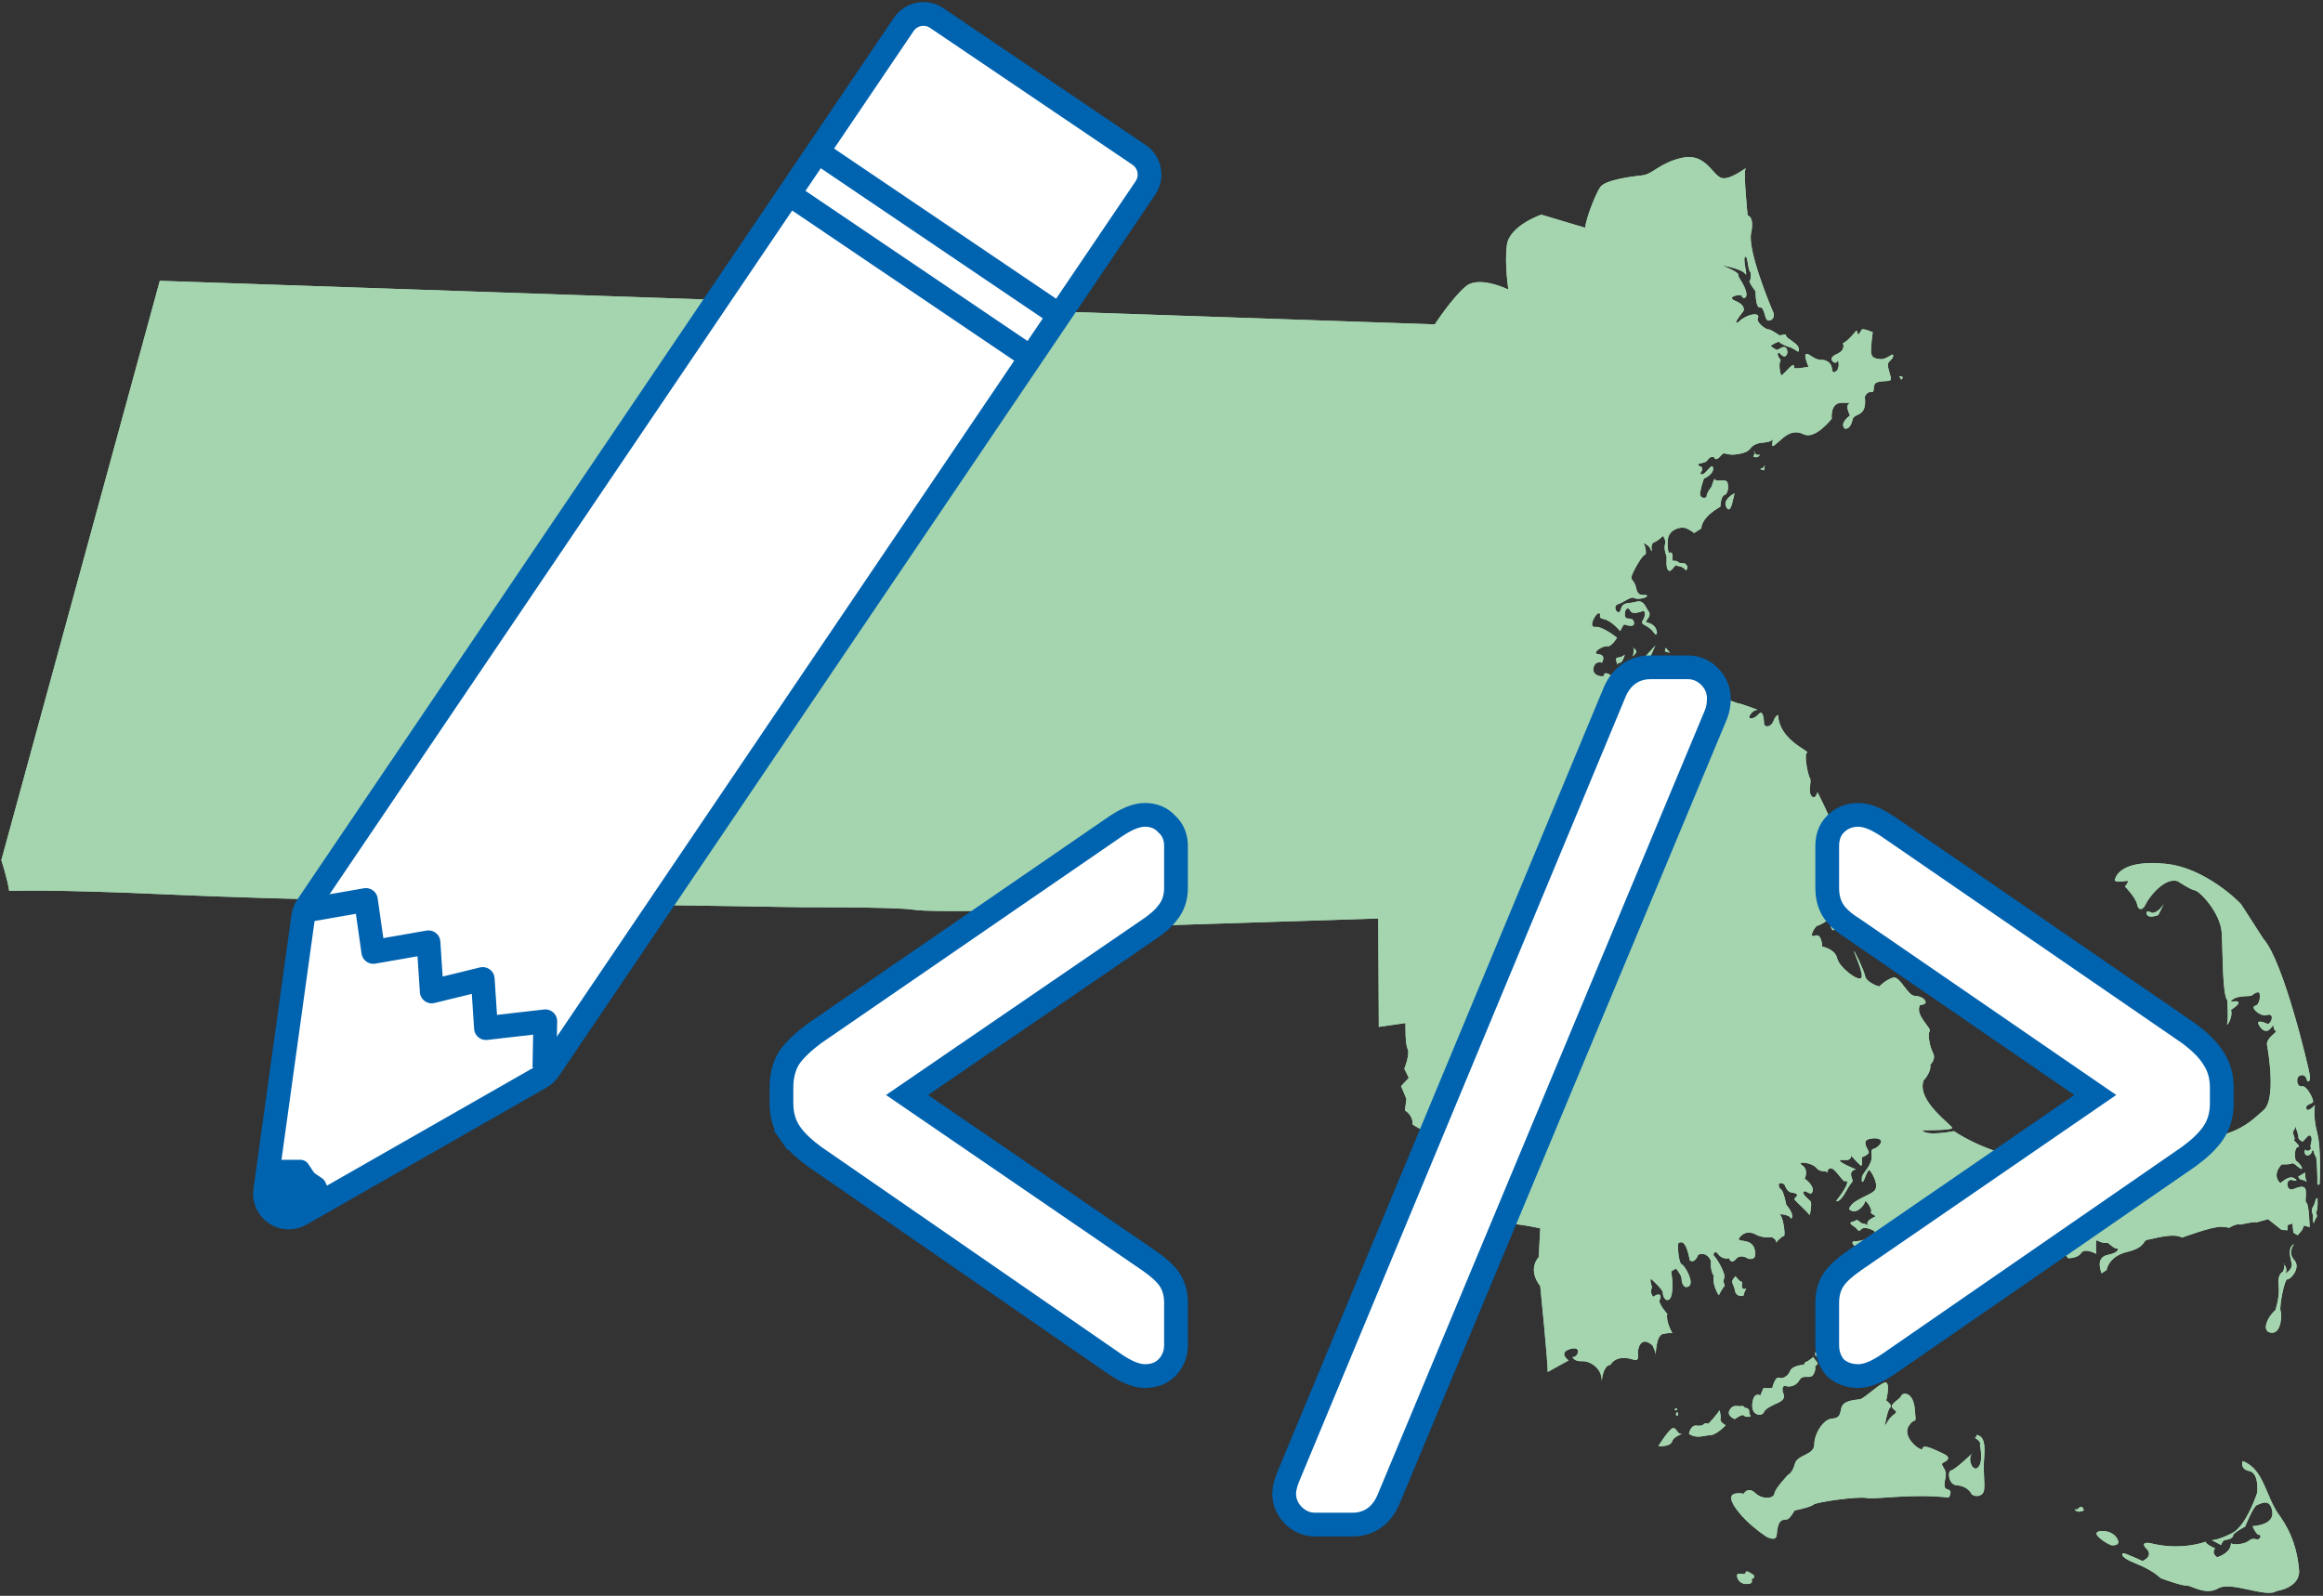 <svg xmlns="http://www.w3.org/2000/svg" width="489" height="336" viewBox="0 0 489 336" fill="none"><rect x="0" y="0" width="489" height="336" fill="#333333" stroke="none"/><g clip-path="url(#clip0_37_556)"><path d="M301.99 68.294L33.639 59.126L0.282 181.112C0.282 181.112 1.544 184.937 1.938 187.589C1.938 187.589 10.683 187.193 35.044 188.317C60.547 189.492 94.918 189.907 94.918 189.907L94.521 197.25C94.521 197.25 101.524 196.245 101.643 196.245C101.761 196.245 102.674 193.766 102.11 192.877C102.11 192.877 104.077 192.244 103.023 190.186C103.023 190.186 109.534 189.811 113.399 190.302C117.265 190.793 122.254 191.073 123.074 191.002L123.144 192.312L126.776 192.241L127.807 191.188C127.807 191.188 132.281 190.533 134.273 190.511C136.265 190.488 169.004 191.025 169.004 191.025C169.004 191.025 188.424 190.951 192.18 191.524C196.676 192.21 211.794 191.4 215.541 192.086C215.541 192.086 227.658 192.648 233.093 192.335L233.405 195.203L290.123 193.393L290.247 216.217L295.868 215.407C295.868 215.407 295.744 219.71 296.304 220.833C296.865 221.957 295.617 225.012 295.617 225.012L296.555 226.946L294.932 228.691L296.056 231.373L295.744 233.804C295.744 233.804 297.493 234.738 297.366 236.797L306.675 242.099L311.484 249.584C311.484 249.584 311.233 247.153 311.921 246.839C312.608 246.526 314.169 247.963 313.543 248.522C312.918 249.084 312.67 249.708 313.419 249.832C314.169 249.956 316.355 250.58 316.231 250.956C316.107 251.331 316.042 252.266 316.544 252.452C317.043 252.638 316.888 253.773 315.98 254.759C315.293 255.507 316.848 257.065 318.229 256.941C318.229 256.941 318.229 257.689 319.603 257.814C320.978 257.938 324.227 258.624 324.227 258.624L323.914 264.674C323.914 264.674 321.415 267.17 324.227 270.787C324.227 270.787 325.914 287.563 325.787 288.873L330.191 286.442C330.191 286.442 327.895 284.805 330.543 284.034C333.191 283.263 332.112 285.977 331.011 285.717C331.011 285.717 331.315 286.699 333.025 286.606C334.735 286.513 337.499 288.173 337.147 291.191C337.147 291.191 337.265 287.544 339.02 287.357C339.02 287.357 340.029 285.113 343.728 286.233C343.728 286.233 344.993 286.84 344.804 285.392C344.616 283.944 345.39 281.067 347.898 283.311C347.898 283.311 348.717 285.113 348.529 285.415C348.529 285.415 348.551 281.205 350.028 280.878C351.504 280.55 352.042 280.714 352.042 280.714C352.042 280.714 350.588 278.212 350.966 276.645C350.966 276.645 348.951 274.378 349.374 273.698C349.797 273.02 349.563 271.919 348.016 273.043C348.016 273.043 347.174 272.295 347.76 271.033C347.76 271.033 347.222 269.488 347.526 269.254C347.526 269.254 350.078 271.521 350.033 272.153C349.985 272.786 350.501 273.907 351.087 273.698C351.087 273.698 352.352 273.91 351.977 269.068L351.788 267.712L352.797 267.08C352.797 267.08 354.014 268.506 353.991 269.302C353.969 270.098 354.485 271.546 355.561 270.776C356.637 270.005 354.741 266.518 354.014 266.216C353.287 265.911 353.031 261.656 353.383 261.656C353.735 261.656 354.811 260.603 355.702 265.352C355.702 265.352 356.64 266.264 357.482 264.183C357.482 264.183 359.24 263.342 360.153 265.493C360.153 265.493 359.942 267.458 360.761 268.65C360.761 268.65 360.294 270.31 361.815 272.718C361.815 272.718 362.565 271.199 362.939 270.894C363.314 270.589 362.517 270.146 362.939 269.141C363.362 268.136 361.229 264.72 360.832 264.463C360.435 264.206 360.995 263.059 361.652 264.019C362.308 264.979 363.525 265.118 363.97 264.909C363.97 264.909 364.368 266.335 365.399 265.12C366.43 263.904 367.929 264.979 367.929 264.979C367.929 264.979 370.061 265.75 369.357 263.037C368.656 260.324 364.861 261.961 366.382 260.324C367.903 258.686 369.85 260.067 369.85 260.067C369.85 260.067 371.304 260.744 372.966 260.487C372.966 260.487 374.161 261.001 373.808 261.679C373.808 261.679 375.073 260.228 375.496 260.253C375.919 260.276 375.378 256.464 374.794 255.902C374.208 255.34 376.879 255.902 376.879 256.394C376.879 256.885 378.192 256.252 376.012 253.658C376.012 253.658 375.473 250.736 374.887 250.408C374.301 250.081 374.02 248.491 375.614 249.355C375.614 249.355 376.152 250.899 376.95 251.038C377.747 251.179 378.403 251.317 378.285 251.715C378.167 252.113 377.513 252.255 377.863 252.698C378.212 253.141 380.392 255.061 380.956 255.854C380.956 255.854 381.519 253.375 381.097 252.907C380.674 252.438 379.294 251.456 379.668 250.942C380.043 250.428 380.956 251.712 381.426 251.128C381.894 250.544 381.497 249.327 379.88 248.158C379.88 248.158 380.84 246.357 379.387 245.374C377.933 244.391 381.401 244.742 382.339 245.888C383.277 247.034 384.283 246.263 384.68 246.916C384.68 246.916 384.633 245.862 385.523 246.004C386.413 246.145 387.982 248.974 388.405 248.717C388.827 248.46 389.74 248.765 386.509 252.878C386.509 252.878 387.165 253.463 388.616 250.798C390.07 248.132 390.208 249.253 389.74 247.78C389.273 246.306 390.701 246.235 390.701 246.235C390.701 246.235 387.258 244.832 387.303 244.363C387.348 243.895 389.644 244.903 389.67 243.336C389.67 243.336 391.005 244.809 391.614 245.346C392.222 245.882 391.803 243.638 391.966 243.638C392.129 243.638 393.42 243.076 393.394 242.585C393.372 242.093 391.755 240.317 393.372 239.849C394.989 239.38 396.769 239.801 395.597 241.111C394.425 242.421 393.724 241.297 393.98 243.285C394.237 245.272 391.966 247.051 391.943 247.892C391.921 248.734 391.873 248.968 392.155 248.804C392.436 248.641 393.163 245.975 393.583 246.419C394.003 246.862 395.457 249.248 394.755 250.465C394.054 251.681 389.718 252.545 389.25 254.581C389.25 254.581 390.163 255.657 391.546 254.488C392.929 253.319 392.389 252.664 392.859 253.014C393.33 253.364 394.124 254.815 393.868 255.165C393.611 255.515 394.78 255.914 394.806 256.077C394.831 256.241 392.6 256.814 393.189 258.034C393.206 258.065 392.71 257.622 392.124 257.622C391.693 257.622 390.963 256.602 390.687 256.933C390.292 257.404 388.425 257.094 390.47 258.367C390.785 258.565 390.988 259.059 391.298 259.115C391.89 259.223 391.667 257.791 394.383 259.093C395.454 259.607 393.07 261.385 390.214 261.36C390.214 261.36 389.416 261.572 390.566 262.458C391.715 263.345 390.566 266.716 390.566 266.716C390.566 266.716 389.957 267.791 390.87 268.096C391.783 268.401 391.738 269.804 391.197 269.779C390.659 269.756 389.698 268.819 389.557 269.147C389.416 269.474 391.36 272.913 391.104 274.152C390.847 275.392 387.895 275.228 389.16 279.906C389.16 279.906 389.909 281.053 387.193 282.151C384.478 283.249 388.177 284.607 388.225 284.816C388.272 285.028 389.49 286.383 389.746 284.116C390.002 281.849 394.079 279.954 396.468 280.304C396.468 280.304 398.694 279.765 399.28 280.07C399.866 280.375 400.24 279.017 402.114 278.879C403.987 278.737 405.512 278.901 405.745 277.967C405.979 277.032 406.658 272.704 407.478 273.641C408.298 274.576 408.72 278.949 406.706 278.949L405.909 279.161C405.909 279.161 408.016 279.441 409.166 278.856C410.312 278.272 412 279.09 413.146 277.874C414.293 276.657 417.587 273.082 415.42 272.636C413.383 272.216 414.178 271.747 415.116 270.507C415.116 270.507 415.888 269.011 415.843 268.613C415.798 268.215 416.851 270.414 416.733 270.906C416.615 271.397 417.296 271.49 416.851 272.029C416.851 272.029 419.218 270.392 419.359 268.404C419.499 266.416 419.711 265.691 420.39 265.761C421.069 265.832 422.593 264.474 422.427 263.305C422.263 262.136 423.551 261.061 423.551 261.061C423.551 261.061 423.317 262.978 424.114 263.424C424.912 263.87 425.824 266.606 424.607 268.147C424.607 268.147 424.255 268.873 425.85 268.288C427.441 267.704 429.34 266.394 428.966 264.849C428.591 263.305 433.862 262.441 435.338 264.92C435.338 264.92 437.375 264.968 438.102 263.822C438.829 262.675 441.288 264.008 441.288 264.008C441.288 264.008 441.055 261.879 441.336 261.109C441.336 261.109 442.672 261.927 443.703 261.67C443.703 261.67 445.295 263.096 445.599 262.862C445.903 262.627 446.326 263.703 443.866 264.172C441.407 264.641 441.922 266.767 442.39 268.102L443.444 267.402C443.444 267.402 443.818 264.525 447.777 263.59C451.735 262.656 450.986 261.159 452.11 261.018C453.234 260.877 457.474 259.499 459.325 260.575C459.325 260.575 465.72 258.212 467.546 258.308C467.546 258.308 469.185 258.356 469.163 258.565C469.163 258.565 470.684 257.537 471.6 257.839C471.6 257.839 474.738 257.113 475.02 257.37L477.432 256.693L480.288 258.96L481.531 259.031V257.955L482.562 257.605L482.773 259.547L483.664 260.086L484.602 258.988L484.999 258.028L486.194 258.378C486.194 258.378 486.053 253.491 485.515 253.257C484.976 253.022 485.96 250.264 484.883 249.937C483.807 249.609 482.635 250.8 481.931 250.335C481.274 249.897 481.353 248.378 482.283 248.429C482.348 248.432 482.418 248.443 482.492 248.463C483.616 248.768 483.734 248.485 482.748 247.994C481.765 247.503 480.032 249.118 480.032 249.118C480.032 249.118 478.066 247.644 480.288 245.165C480.288 245.165 482.046 245.236 482.466 244.953C482.889 244.674 484.199 246.334 484.528 246.077C484.855 245.82 483.59 244.487 483.334 244.417C483.078 244.346 482.841 241.658 483.709 241.517C484.576 241.376 482.585 240.162 482.937 239.928C483.289 239.693 482.399 238.573 482.773 238.126C483.148 237.683 483.148 237.073 483.148 237.073C483.148 237.073 483.897 239.038 483.827 239.482C483.757 239.925 484.695 240.394 484.695 240.394L485.562 239.482C485.562 239.482 486.171 238.618 486.523 239.366C486.875 240.114 486.148 241.19 486.43 241.61C486.712 242.031 485.658 242.593 485.399 242.15C485.143 241.706 484.836 243.273 485.751 243.273C486.667 243.273 486.712 241.963 486.898 242.127C487.084 242.291 487.202 243.437 487.461 243.437C487.72 243.437 487.859 248.209 487.813 249.002C487.766 249.798 488.281 249.33 488.281 249.33C488.281 249.33 488.704 242.009 487.766 238.454C486.827 234.899 487.298 232.655 487.298 232.655C487.298 232.655 485.777 234.386 485.495 233.403C485.213 232.421 486.901 232.514 486.923 231.907C486.946 231.3 485.54 228.445 484.534 228.725C483.526 229.004 483.058 226.689 484.323 226.41C485.588 226.13 485.588 227.672 485.729 227.697C485.87 227.722 486.43 227.768 486.222 226.342C486.01 224.916 480.694 202.346 476.477 197.716C476.477 197.716 471.98 190.7 471.744 190.372C471.507 190.045 464.247 182.656 455.767 181.86C447.287 181.064 445.599 183.918 445.224 185.087C445.224 185.087 444.571 185.982 447.52 185.496C447.56 185.491 447.602 185.482 447.644 185.477C447.644 185.477 448.487 185.228 447.318 186.646C447.318 186.646 449.628 189.045 449.878 190.435C450.129 191.824 451.127 191.651 451.673 190.387C452.22 189.124 455.623 184.539 458.482 185.57C458.482 185.57 460.996 187.284 462.044 187.473C463.092 187.662 467.478 192.244 467.698 196.53C467.918 200.819 467.808 209.269 468.839 210.576C468.839 210.576 469.121 214.41 468.839 215.441C468.557 216.471 470.104 214.317 469.636 212.635C469.636 212.635 471.465 211.511 471.183 210.997C470.901 210.483 468.794 211.372 470.011 210.435C471.228 209.501 473.806 209.873 474.04 209.594C474.273 209.314 475.353 208.659 475.586 209.032C475.82 209.407 475.82 211.511 474.696 211.79C473.572 212.07 475.82 214.176 477.226 213.707C478.632 213.239 478.443 215.111 477.415 215.624C477.415 215.624 474.228 214.128 475.775 216.231C477.322 218.335 478.491 215.763 478.491 215.763C478.491 215.763 478.68 217.025 479.1 217.118C479.519 217.211 476.944 218.569 477.226 220.066C477.508 221.562 479.147 231.384 476.525 233.722C473.902 236.06 472.121 237.791 467.247 239.149C467.247 239.149 464.154 239.149 462.937 240.786C462.937 240.786 459.657 239.852 458.44 241.02C458.44 241.02 454.972 241.441 454.223 242.33C454.223 242.33 449.864 241.63 446.681 246.354C446.681 246.354 440.074 253.322 432.205 248.084C432.205 248.084 432.205 246.681 433.33 247.009C434.454 247.336 435.86 246.54 435.86 246.54C435.86 246.54 436.936 248.223 437.64 247.943C438.342 247.664 438.905 247.336 439.328 247.616C439.75 247.895 440.593 247.195 440.17 246.82C440.17 246.82 441.342 248.223 441.153 246.868C440.964 245.512 435.578 244.951 435.578 244.951C435.578 244.951 422.367 245.371 411.31 238.169C411.31 238.169 405.5 239.338 404.658 237.982C404.658 237.982 410.749 238.031 410.935 237.514C411.124 237 403.297 231.808 404.937 227.457C404.937 227.457 406.576 225.82 406.343 224.137C406.343 224.137 407.608 223.061 406.906 221.706C406.205 220.351 405.734 217.776 406.205 217.121C406.675 216.466 403.066 213.801 404.142 211.649C404.142 211.649 405.359 211.508 405.359 211.042C405.359 210.576 404.61 209.732 403.063 209.687C401.517 209.639 399.925 205.336 398.426 205.853C396.927 206.367 395.71 207.536 395.662 207.677C395.614 207.818 392.898 206.881 392.617 205.525C392.335 204.17 390.509 200.474 390.276 200.24C390.042 200.006 392.524 205.291 391.774 205.946C391.025 206.601 387.182 203.701 386.714 201.736C386.247 199.771 383.576 199.305 383.576 199.305C383.576 199.305 383.528 196.406 382.029 197.013C380.531 197.62 382.17 194.91 382.545 194.91C382.92 194.91 385.027 193.741 385.168 193.272C385.309 192.803 385.12 195.844 385.917 195.844C386.714 195.844 387.509 194.3 387.509 194.3C387.509 194.3 386.01 193.176 387.041 191.634C388.072 190.09 387.509 188.359 387.509 188.359C387.509 188.359 389.571 189.156 389.757 188.594C389.943 188.032 386.76 186.863 387.554 186.256C388.351 185.649 390.27 186.956 390.318 187.38C390.366 187.8 395.426 194.116 395.285 194.444C395.144 194.771 392.098 197.016 392.098 197.857C392.098 197.857 394.628 195.051 395.426 195.426C396.223 195.802 396.879 196.316 396.972 195.706C397.065 195.099 389.757 187.473 390.461 184.994C390.461 184.994 390.228 181.908 391.538 181.86C392.848 181.812 386.385 174.985 385.261 172.413C384.137 169.841 382.59 166.8 382.59 166.8C382.59 166.8 382.122 168.531 381.325 167.596C380.528 166.662 381.418 164.511 380.998 163.856C380.576 163.201 379.685 158.805 380.39 158.477C381.091 158.15 374.532 155.905 374.299 150.572C374.299 150.572 373.876 150.431 373.315 151.834C372.752 153.237 371.394 153.189 371.349 152.348C371.301 151.506 371.16 149.262 370.177 150.383C369.194 151.506 367.74 151.599 368.396 150.524C369.053 149.448 369.988 149.448 369.988 149.448C369.988 149.448 366.382 148.093 366.1 148.138C365.819 148.186 363.007 146.828 362.587 147.438C362.164 148.045 358.229 141.218 358.325 140.374C358.417 139.532 357.668 145.238 360.012 145.845C362.353 146.452 360.387 147.201 360.387 147.201C360.387 147.201 362.308 147.714 362.167 148.042C362.026 148.369 359.122 147.762 359.122 147.762L359.17 148.931L359.451 149.632C359.451 149.632 359.499 151.362 358.609 151.269C357.719 151.176 356.031 149.304 356.454 148.697C356.876 148.09 354.113 148.838 354.113 148.838C354.113 148.838 354.628 150.896 353.549 150.383C352.473 149.869 351.067 149.869 350.363 150.289C349.658 150.71 346.895 151.458 347.599 152.3C348.303 153.141 349.473 153.096 349.053 153.516C348.63 153.937 347.554 154.872 347.554 154.872C347.554 154.872 346.616 153.327 345.914 153.282C345.213 153.237 348.07 150.944 347.929 149.962C347.788 148.979 347.461 148.231 348.492 148.607C349.523 148.982 348.774 145.521 348.774 145.521C348.774 145.521 347.65 149.824 343.528 148.093C343.528 148.093 342.263 147.251 342.452 146.548C342.641 145.845 338.516 144.445 339.265 143.601C340.015 142.76 341.747 143.601 341.373 141.263C341.373 141.263 343.339 141.639 343.48 140.467C343.48 140.467 342.308 141.543 340.483 141.215C340.483 141.215 340.249 143.225 339.311 142.384C338.372 141.543 337.578 141.636 337.671 142.15C337.764 142.664 335.093 142.429 335.423 140.698C335.749 138.968 337.203 139.53 337.203 139.53C337.203 139.53 338.234 137.94 336.502 137.751C334.769 137.565 337.44 135.879 338.33 136.068C339.22 136.255 340.392 134.289 340.392 134.289C340.392 134.289 337.358 131.805 335.783 132.003C334.208 132.2 335.916 128.959 336.603 129.123C337.291 129.286 336.079 130.071 337.651 130.368C339.226 130.661 341.06 132.889 341.06 132.889C341.06 132.889 341.716 131.449 341.914 131.48C342.111 131.511 344.241 132.364 343.945 130.989C343.649 129.614 342.108 130.89 342.043 129.484C341.978 128.075 342.798 127.683 343.19 128.6C343.584 129.518 345.517 128.764 345.847 128.634C346.173 128.504 346.602 129.32 345.847 130.565C345.092 131.811 346.796 131.156 348.405 133.544C348.405 133.544 349.126 133.807 348.602 132.463C348.078 131.122 346.438 131.088 346.438 130.924C346.438 130.76 347.717 129.583 347.061 128.764C346.404 127.945 346.078 126.212 344.404 126.703C342.734 127.194 341.649 126.604 341.192 128.307C340.733 130.009 339.226 127.652 340.57 127.225C341.914 126.799 343.291 125.492 344.013 125.915C344.734 126.342 346.996 125.817 346.669 125.393C346.343 124.967 344.866 125.949 344.441 123.919C344.015 121.889 343.131 122.316 343.491 121.203C343.852 120.091 345.788 116.751 346.247 116.819C346.706 116.886 346.345 114.724 345.951 114.43C345.556 114.136 347.329 114.791 347.458 115.706L347.72 116.099C347.72 116.099 347.36 114.495 348.179 114.201C348.999 113.908 350.081 112.826 350.081 112.826C350.081 112.826 350.802 113.908 350.506 114.594C350.211 115.28 350.67 116.951 350.802 117.047C350.935 117.143 350.54 119.535 351.197 120.091C351.853 120.647 352.541 118.781 352.867 119.043C353.194 119.306 354.177 119.077 354.868 120.091C354.868 120.091 355.786 119.47 354.639 118.617C354.639 118.617 353.329 118.617 353.231 118.323C353.132 118.03 352.05 118.061 352.05 118.061C352.05 118.061 352.279 116.293 351.656 116.327C351.033 116.361 351.428 116.884 351.428 116.884C351.428 116.884 350.839 115.607 351.101 113.512C351.363 111.418 353.952 110.698 355.166 111.319C356.381 111.94 356.609 112.236 356.609 112.236L358.15 111.254C358.15 111.254 357.888 109.125 362.15 106.672C362.15 106.672 362.184 104.478 363.069 104.184C363.953 103.891 363.987 101.468 363.297 101.239C362.61 101.011 361.232 101.437 361.035 100.946C360.838 100.454 360.314 102.451 360.314 102.451C360.314 102.451 359.232 103.792 359.265 104.416C359.299 105.037 357.691 105.102 357.888 103.73C358.085 102.355 358.674 100.785 358.674 100.785C358.674 100.785 360.804 99.867 360.609 98.526C360.412 97.185 358.97 100.13 358.184 99.867C357.398 99.605 358.578 99.506 358.248 98.362C358.248 98.362 356.84 97.84 357.755 97.609C358.674 97.38 359.099 97.411 359.558 96.725C360.018 96.039 360.838 96.169 360.902 96.397C360.967 96.626 361.328 97.052 362.28 95.906C363.229 94.76 363.086 96.282 366.509 95.48C369.166 94.859 367.819 93.91 370.509 93.255C370.509 93.255 372.639 93.156 373.034 92.634C373.428 92.112 372.836 93.879 373.132 93.91C373.428 93.944 373.887 93.419 374.575 92.862C375.262 92.306 377.164 90.147 379.623 91.423C382.083 92.699 385.59 88.15 385.59 88.15C385.59 88.15 385.165 84.813 387.72 84.813C390.276 84.813 389.163 84.714 388.935 85.369C388.706 86.024 389.428 87.498 389.428 87.498C389.428 87.498 387.199 89.003 388.281 90.214C388.281 90.214 389.436 90.731 389.985 88.317C390.312 86.877 393.101 87.956 392.543 83.537C392.543 83.537 393.003 82.36 393.921 82.555C394.84 82.749 393.986 80.985 395.068 80.525C396.15 80.067 397.987 80.46 398.051 79.838C398.116 79.217 397.102 76.99 397.493 76.402C397.888 75.812 398.542 75.519 398.511 74.833C398.48 74.147 397.231 75.716 395.888 75.618C394.544 75.519 393.856 75.29 393.856 73.85C393.856 72.41 394.217 69.954 394.217 69.954C394.217 69.954 392.186 69.07 391.921 69.398C391.656 69.725 391.428 70.346 391.135 70.445L390.808 69.561C390.808 69.561 388.94 71.919 387.923 72.278C387.923 72.278 388.709 73.686 386.545 74.601C384.382 75.519 386.413 76.925 386.709 76.14C387.005 75.355 387.464 77.71 386.348 78.269C385.233 78.825 386.151 77.057 384.807 76.174C383.463 75.29 383.266 76.402 381.102 74.864C378.939 73.325 380.708 77.221 380.708 77.221C380.708 77.221 377.724 77.811 377.66 77.419C377.595 77.026 377.693 76.699 377.234 76.961C376.775 77.224 375.268 78.991 375.006 79.022C374.744 79.056 374.285 76.242 374.873 75.88C374.873 75.88 373.628 74.341 374.547 74.243C374.547 74.243 375.431 75.488 375.989 74.864C376.547 74.243 376.152 73.031 375.53 73.062C374.907 73.096 374.22 73.816 373.924 73.653C373.628 73.489 372.645 72.933 372.808 72.769C372.972 72.605 374.448 71.755 374.547 72.015C374.645 72.278 376.513 73.127 376.578 73.028C376.643 72.93 378.184 73.813 378.415 74.011C378.643 74.209 379.037 73.257 378.02 72.407C377.003 71.558 375.955 71.066 375.955 70.606C375.955 70.146 374.809 70.736 374.547 70.572C374.285 70.408 372.611 69.262 372.25 69.361C371.89 69.46 369.563 67.921 370.053 66.939C370.546 65.956 368.546 65.761 366.348 67.43C366.348 67.43 365.923 67.986 365.495 67.952C365.069 67.918 367.002 65.499 367.002 65.499C367.002 65.499 367.624 64.321 365.331 63.37C363.035 62.421 366.74 61.8 366.675 62.322C366.61 62.845 367.954 63.141 367.56 61.439C367.165 59.736 365.79 58.395 365.92 57.839C366.052 57.283 362.443 55.843 362.443 55.843C362.443 55.843 366.672 56.597 367.362 57.644C368.05 58.692 366.774 54.437 367.362 54.075C367.951 53.714 367.886 56.989 368.543 57.413C368.543 57.413 368.641 58.917 368.315 59.115C367.988 59.313 369.56 61.34 369.56 61.34C369.56 61.34 369.495 64.875 370.509 64.745C371.526 64.615 371.394 67.461 372.248 67.495C373.101 67.529 373.724 66.676 373.231 65.629C372.738 64.581 367.855 52.796 368.608 49.132C369.363 45.467 367.886 45.368 367.886 45.368C367.886 45.368 366.937 36.17 367.461 35.515C367.985 34.86 364.052 38.231 362.215 37.412C360.378 36.593 358.871 32.175 354.118 33.222C349.365 34.27 347.923 36.692 345.726 36.921C343.528 37.149 337.953 37.858 336.874 39.374C335.989 40.619 333.989 45.56 333.662 47.949L324.449 45.199C324.449 45.199 317.727 47.491 317.203 51.613C316.679 55.738 317.53 60.976 317.53 60.976C317.53 60.976 311.433 57.963 308.613 60.256C305.793 62.548 302.029 68.294 302.029 68.294H301.99Z" fill="#A5D5AF"></path><path d="M367.588 271.315C367.588 271.315 367.038 272.343 367.072 272.65C367.106 272.958 365.458 273.198 365.218 271.724C364.979 270.251 364.018 270.044 365.323 268.709C365.323 268.709 366.283 269.977 366.627 269.875C366.971 269.773 366.078 271.829 367.588 271.315Z" fill="#A5D5AF"></path><path d="M349.089 304.481C349.089 304.481 351.493 300.576 352.281 300.678C353.07 300.779 353.07 302.185 354.203 301.878C355.335 301.57 352.383 302.185 352.005 303.453C351.628 304.721 349.089 304.481 349.089 304.481Z" fill="#A5D5AF"></path><path d="M352.487 296.773C352.487 296.773 352.865 297.185 353.003 296.739C353.141 296.293 352.625 296.567 352.487 296.773Z" fill="#A5D5AF"></path><path d="M353.141 297.355C353.141 297.355 353.414 297.903 353.107 298.075C352.8 298.248 352.591 297.423 353.141 297.355Z" fill="#A5D5AF"></path><path d="M355.541 301.912C355.541 301.912 355.814 299.992 357.155 300.165C358.494 300.337 358.699 299.789 358.699 299.789C358.699 299.789 359.316 299.515 359.454 299.789C359.592 300.063 361.993 297.082 361.959 296.912C361.925 296.743 362.336 298.18 362.165 298.795C361.993 299.411 363.263 300.097 363.263 300.097C363.263 300.097 361.342 302.152 359.97 302.186C358.598 302.22 357.293 303.008 355.544 301.912H355.541Z" fill="#A5D5AF"></path><path d="M368.515 298.247C368.515 298.247 367.416 298.487 367.109 298.041C366.799 297.595 365.187 298.795 365.187 298.795C365.187 298.795 362.922 297.973 364.466 296.395C364.466 296.395 364.948 295.813 366.114 296.087C366.114 296.087 366.917 295.994 367.036 296.101C367.154 296.208 367.216 296.429 367.388 296.42C367.56 296.412 368.216 296.584 368.199 297.075C368.182 297.566 368.517 298.244 368.517 298.244L368.515 298.247Z" fill="#A5D5AF"></path><path d="M370.554 293.812C370.554 293.812 369.126 292.877 368.867 295.59C368.61 298.304 371.07 298.185 371.304 297.344C371.538 296.502 373.927 295.52 373.927 295.52C373.927 295.52 376.012 294.794 375.473 293.603C374.935 292.411 375.31 291.638 375.871 291.824C376.431 292.01 377.908 292.081 378.775 290.607C379.643 289.133 381.142 290.655 381.821 289.227C382.5 287.801 381.728 287.801 382.407 287.403C383.086 287.005 381.705 286.141 381.798 285.788C381.891 285.435 380.745 286.652 380.229 286.722C379.713 286.793 380.088 287.284 379.528 287.355C378.967 287.425 377.209 287.66 376.812 288.687C376.414 289.715 375.313 290.395 374.516 290.09C373.718 289.786 373.132 291.914 373.11 292.149C373.087 292.383 371.214 292.264 371.214 292.264L370.557 293.809L370.554 293.812Z" fill="#A5D5AF"></path><path d="M383.438 284.06C383.438 284.06 383.415 284.667 383.041 284.83C382.666 284.994 382.618 285.601 382.314 285.556C382.01 285.511 382.01 284.551 382.432 284.48C382.855 284.41 382.925 283.732 383.441 284.06H383.438Z" fill="#A5D5AF"></path><path d="M385.827 286.42C385.827 286.42 386.576 285.787 386.061 285.367C385.545 284.946 384.725 285.88 384.725 285.88C384.725 285.88 384.024 285.858 383.928 285.996C383.832 286.135 383.835 287.306 384.748 287.024C385.661 286.744 385.824 286.417 385.824 286.417L385.827 286.42Z" fill="#A5D5AF"></path><path d="M396.719 300.43C396.719 300.43 397.282 296.827 397.891 296.361C398.499 295.893 397.048 294.865 397.048 294.865C397.048 294.865 397.846 291.872 397.141 291.169C396.437 290.466 392.549 294.49 391.473 294.631C390.397 294.772 388.005 294.865 387.63 296.409C387.255 297.954 387.303 298.561 385.568 298.702C383.835 298.843 381.914 301.836 381.914 304.128C381.914 306.421 378.353 306.232 377.837 308.197C377.322 310.162 376.383 310.535 376.383 310.535C376.383 310.535 373.62 313.434 373.527 314.465C373.434 315.492 371.09 315.868 369.498 314.372C367.906 312.875 367.061 314.513 367.061 314.513C367.061 314.513 364.204 313.906 364.438 315.588C364.672 317.271 367.624 320.733 371.746 323.494C371.746 323.494 373.853 324.756 373.994 323.214C374.135 321.67 374.369 320.267 375.307 320.032C376.245 319.798 376.338 320.408 377.789 318.022C377.789 318.022 381.117 317.367 381.725 316.805C382.334 316.243 391.14 315.027 392.921 315.402C394.702 315.778 402.198 314.42 410.208 315.309C410.208 315.309 411.239 313.858 409.926 313.578C408.613 313.299 409.878 310.913 409.552 309.882C409.225 308.852 408.334 308.293 409.129 307.917C409.926 307.542 410.862 306.89 409.036 306.046C407.208 305.204 404.818 303.987 404.725 304.97C404.633 305.952 400.274 302.677 401.773 300.292C403.272 297.906 403.413 300.619 403.086 296.785C402.759 292.951 400.508 293.137 400.229 293.885C399.947 294.634 397.792 295.616 398.308 296.364C398.823 297.112 399.714 297.112 398.634 297.861C397.558 298.609 396.713 300.433 396.713 300.433L396.719 300.43Z" fill="#A5D5AF"></path><path d="M415.13 306.043C415.13 306.043 411.569 309.456 410.726 309.597C409.884 309.738 410.163 312.638 411.898 312.731C413.631 312.824 414.614 313.807 414.992 314.51C415.366 315.21 417.474 315.306 417.662 313.668C417.851 312.031 417.429 309.973 417.662 307.073C417.896 304.173 417.71 302.395 416.071 302.115C416.071 302.115 416.023 303.098 415.462 302.629C415.462 302.629 417.195 303.425 416.775 304.219C416.775 304.219 417.64 307.928 416.307 309.035C415.183 309.97 414.104 307.025 415.135 306.043H415.13Z" fill="#A5D5AF"></path><path d="M368.47 331.204C368.47 331.204 367.484 330.49 367.444 331.145C367.405 331.8 365.683 330.893 365.644 331.707C365.604 332.52 366.475 333.928 368.47 333.406C368.47 333.406 368.954 333.155 368.74 332.729C368.526 332.302 370.29 332.15 368.47 331.201V331.204Z" fill="#A5D5AF"></path><path d="M438.649 318.016C438.649 318.016 438.46 317.033 437.899 317.316C437.339 317.598 437.291 318.016 436.868 317.784C436.445 317.553 437.057 318.812 438.649 318.019V318.016Z" fill="#A5D5AF"></path><path d="M444.458 325.36C444.458 325.36 446.754 325.64 445.582 323.816C444.41 321.992 441.319 322.096 441.319 322.881C441.319 323.581 443.382 324.985 444.458 325.36Z" fill="#A5D5AF"></path><path d="M452.515 324.891C452.515 324.891 450.312 324.515 451.859 326.108C453.406 327.697 451.017 328.68 451.017 328.68C451.017 328.68 447.27 326.949 446.94 327.042C446.61 327.136 446.284 327.884 449.47 329.146C451.659 330.012 453.547 331.063 454.812 332.28C454.812 332.28 459.215 333.917 460.198 333.824C461.181 333.731 464.227 336.023 466.946 334.431C469.662 332.842 477.065 336.534 479.221 334.993C479.221 334.993 484.328 334.338 483.954 330.456C483.579 326.574 482.596 322.926 479.736 318.951C476.879 314.975 476.55 309.315 472.099 307.632C472.099 307.632 471.397 309.315 473.504 309.735C475.612 310.156 475.144 314.32 475.144 314.32C475.144 314.32 472.896 321.243 469.898 322.788C466.901 324.332 465.588 324.284 465.588 324.284L467.554 325.312C467.554 325.312 467.836 324.284 468.444 324.236C469.053 324.188 470.036 323.908 470.084 323.301C470.132 322.694 472.614 321.43 472.614 321.43C472.614 321.43 474.302 317.172 475.096 316.892C475.893 316.613 477.86 315.303 478.328 318.248C478.795 321.195 474.158 321.334 474.158 321.334C474.158 321.334 475 323.251 475.516 323.157C476.031 323.064 475.984 324.281 475 324.092C474.017 323.906 473.969 324.044 473.079 324.606C472.189 325.168 470.126 325.306 469.752 324.981C469.377 324.657 470.267 326.619 466.754 327.881C466.754 327.881 465.396 327.181 466.286 326.009C466.286 326.009 464.272 325.168 464.32 324.606C464.32 324.606 459.167 326.616 452.513 324.885L452.515 324.891Z" fill="#A5D5AF"></path><path d="M482.942 261.914C482.942 261.914 481.449 263.662 482.942 265.305C484.435 266.948 482.12 269.467 481.503 269.362C480.886 269.26 479.753 275.218 480.063 275.988C480.373 276.759 480.269 280.766 478.159 280.61C476.048 280.455 477.026 277.632 478.981 275.833C478.981 275.833 479.959 273.007 479.649 270.593C479.339 268.179 480.627 267.716 480.627 267.716C480.627 267.716 481.089 266.174 480.781 266.073C480.474 265.971 481.759 266.894 481.091 268.128C481.091 268.128 482.737 267.307 482.379 265.87C482.018 264.432 481.607 262.634 482.945 261.914H482.942Z" fill="#A5D5AF"></path><path d="M487.842 252.252C487.842 252.252 487.982 254.847 487.537 255.2L487.749 256.063C487.749 256.063 486.999 257.303 487.07 257.63C487.07 257.63 486.717 256.812 486.929 256.041C486.929 256.041 486.413 254.731 486.858 254.146C487.303 253.562 487.489 252.464 487.489 252.464L487.842 252.252Z" fill="#A5D5AF"></path><path d="M485.241 246.874C485.219 247.038 485.241 248.627 485.664 248.839C485.664 248.839 484.376 248.232 484.165 248.325L483.768 247.741L485.244 246.877L485.241 246.874Z" fill="#A5D5AF"></path><path d="M455.53 190.218C455.53 190.218 454.53 192.152 453.031 192.214C453.031 192.214 451.594 191.404 451.907 192.462C452.22 193.524 454.344 192.649 454.344 192.649L455.53 190.218Z" fill="#A5D5AF"></path><path d="M356.524 140.637C356.524 140.637 355.149 142.382 353.839 141.199C352.526 140.013 355.775 141.137 356.524 140.637Z" fill="#A5D5AF"></path><path d="M351.774 141.574C351.774 141.574 351.276 143.195 350.774 143.757C350.273 144.318 351.462 142.884 350.275 143.257C349.089 143.632 348.653 143.567 348.653 143.567C348.653 143.567 351.65 142.633 351.777 141.571L351.774 141.574Z" fill="#A5D5AF"></path><path d="M350.65 136.396L350.464 137.145L351.526 137.458L350.65 136.396Z" fill="#A5D5AF"></path><path d="M348.464 135.899C348.402 136.086 347.027 139.081 347.027 139.081L346.528 138.582C346.528 138.582 345.655 139.705 345.28 139.705C344.906 139.705 348.467 135.902 348.467 135.902L348.464 135.899Z" fill="#A5D5AF"></path><path d="M343.655 136.21C343.655 136.21 344.466 136.896 344.466 137.206C344.466 137.517 343.717 138.203 343.717 138.203C343.717 138.203 344.215 136.393 343.655 136.207V136.21Z" fill="#A5D5AF"></path><path d="M342.032 137.83C342.032 137.83 341.533 139.513 341.094 139.513C340.654 139.513 340.344 139.823 340.53 140.137C340.719 140.447 339.719 138.454 340.53 138.454C341.342 138.454 342.029 137.83 342.029 137.83H342.032Z" fill="#A5D5AF"></path><path d="M365.142 103.843C365.142 103.843 362.519 105.153 363.393 106.773C364.266 108.394 364.768 105.339 364.768 105.339L365.142 103.843Z" fill="#A5D5AF"></path><path d="M371.515 97.92C371.515 97.92 371.264 98.606 370.704 98.668C370.143 98.73 371.329 99.044 371.329 99.044L371.518 97.92H371.515Z" fill="#A5D5AF"></path><path d="M370.453 95.734C370.453 95.734 370.202 96.545 369.078 96.172C369.078 96.172 369.642 95.111 369.202 94.986C369.202 94.986 369.453 96.048 370.45 95.734H370.453Z" fill="#A5D5AF"></path><path d="M400.094 79.988C400.094 79.988 400.516 79.802 400.516 79.474C400.516 79.147 399.767 79.288 399.767 79.288C399.767 79.288 400.376 79.85 400.094 79.988Z" fill="#A5D5AF"></path><path d="M301.99 68.294L33.639 59.126L0.282 181.112C0.282 181.112 1.544 184.937 1.938 187.589C1.938 187.589 10.683 187.193 35.044 188.317C60.547 189.492 94.918 189.907 94.918 189.907L94.521 197.25C94.521 197.25 101.524 196.245 101.643 196.245C101.761 196.245 102.674 193.766 102.11 192.877C102.11 192.877 104.077 192.244 103.023 190.186C103.023 190.186 109.534 189.811 113.399 190.302C117.265 190.793 122.254 191.073 123.074 191.002L123.144 192.312L126.776 192.241L127.807 191.188C127.807 191.188 132.281 190.533 134.273 190.511C136.265 190.488 169.004 191.025 169.004 191.025C169.004 191.025 188.424 190.951 192.18 191.524C196.676 192.21 211.794 191.4 215.541 192.086C215.541 192.086 227.658 192.648 233.093 192.335L233.405 195.203L290.123 193.393L290.247 216.217L295.868 215.407C295.868 215.407 295.744 219.71 296.304 220.834C296.865 221.957 295.617 225.012 295.617 225.012L296.555 226.946L294.932 228.691L296.056 231.373L295.744 233.804C295.744 233.804 297.493 234.738 297.367 236.797L306.675 242.099L311.484 249.584C311.484 249.584 311.233 247.153 311.921 246.839C312.608 246.526 314.169 247.963 313.543 248.522C312.918 249.084 312.67 249.708 313.42 249.832C314.169 249.956 316.355 250.58 316.231 250.956C316.107 251.331 316.042 252.266 316.544 252.452C317.043 252.639 316.888 253.773 315.98 254.759C315.293 255.507 316.848 257.066 318.229 256.941C318.229 256.941 318.229 257.689 319.603 257.814C320.978 257.938 324.227 258.624 324.227 258.624L323.914 264.674C323.914 264.674 321.415 267.17 324.227 270.787C324.227 270.787 325.914 287.563 325.787 288.873L330.191 286.442C330.191 286.442 327.895 284.805 330.543 284.034C333.191 283.263 332.112 285.977 331.011 285.717C331.011 285.717 331.315 286.699 333.025 286.606C334.735 286.513 337.499 288.173 337.147 291.191C337.147 291.191 337.265 287.544 339.02 287.357C339.02 287.357 340.029 285.113 343.728 286.234C343.728 286.234 344.993 286.841 344.804 285.392C344.616 283.944 345.39 281.067 347.898 283.311C347.898 283.311 348.718 285.113 348.529 285.415C348.529 285.415 348.551 281.205 350.028 280.878C351.504 280.55 352.042 280.714 352.042 280.714C352.042 280.714 350.588 278.212 350.966 276.645C350.966 276.645 348.951 274.378 349.374 273.698C349.797 273.02 349.563 271.919 348.016 273.043C348.016 273.043 347.174 272.295 347.76 271.033C347.76 271.033 347.222 269.488 347.526 269.254C347.526 269.254 350.078 271.521 350.033 272.153C349.985 272.786 350.501 273.907 351.087 273.698C351.087 273.698 352.352 273.91 351.977 269.068L351.788 267.712L352.797 267.08C352.797 267.08 354.014 268.506 353.991 269.302C353.969 270.098 354.485 271.546 355.561 270.776C356.637 270.005 354.741 266.518 354.014 266.216C353.287 265.911 353.031 261.656 353.383 261.656C353.735 261.656 354.811 260.603 355.702 265.352C355.702 265.352 356.64 266.264 357.482 264.183C357.482 264.183 359.24 263.342 360.153 265.493C360.153 265.493 359.942 267.458 360.761 268.65C360.761 268.65 360.294 270.31 361.815 272.718C361.815 272.718 362.565 271.199 362.939 270.894C363.314 270.589 362.517 270.146 362.939 269.141C363.362 268.136 361.229 264.72 360.832 264.463C360.435 264.206 360.995 263.059 361.652 264.019C362.308 264.979 363.525 265.118 363.97 264.909C363.97 264.909 364.368 266.335 365.399 265.121C366.43 263.904 367.929 264.979 367.929 264.979C367.929 264.979 370.061 265.75 369.357 263.037C368.656 260.324 364.861 261.961 366.382 260.324C367.903 258.686 369.85 260.067 369.85 260.067C369.85 260.067 371.304 260.744 372.966 260.487C372.966 260.487 374.161 261.001 373.808 261.679C373.808 261.679 375.073 260.228 375.496 260.253C375.919 260.276 375.378 256.464 374.794 255.902C374.208 255.34 376.879 255.902 376.879 256.394C376.879 256.885 378.192 256.252 376.012 253.658C376.012 253.658 375.473 250.736 374.887 250.408C374.301 250.081 374.02 248.491 375.614 249.355C375.614 249.355 376.152 250.899 376.95 251.038C377.747 251.179 378.403 251.317 378.285 251.715C378.167 252.113 377.513 252.255 377.863 252.698C378.212 253.141 380.392 255.061 380.956 255.854C380.956 255.854 381.519 253.375 381.097 252.907C380.674 252.438 379.294 251.456 379.668 250.942C380.043 250.428 380.956 251.712 381.426 251.128C381.894 250.544 381.497 249.327 379.88 248.158C379.88 248.158 380.84 246.357 379.387 245.374C377.933 244.391 381.401 244.742 382.339 245.888C383.277 247.034 384.283 246.263 384.68 246.916C384.68 246.916 384.633 245.862 385.523 246.004C386.413 246.145 387.982 248.974 388.405 248.717C388.827 248.46 389.74 248.765 386.509 252.878C386.509 252.878 387.165 253.463 388.616 250.798C390.07 248.132 390.208 249.253 389.74 247.78C389.273 246.306 390.701 246.235 390.701 246.235C390.701 246.235 387.258 244.832 387.303 244.363C387.348 243.895 389.645 244.903 389.67 243.336C389.67 243.336 391.005 244.809 391.614 245.346C392.222 245.882 391.803 243.638 391.966 243.638C392.129 243.638 393.42 243.076 393.394 242.585C393.372 242.093 391.755 240.317 393.372 239.849C394.989 239.38 396.769 239.801 395.597 241.111C394.425 242.421 393.724 241.297 393.98 243.285C394.237 245.272 391.966 247.051 391.943 247.892C391.921 248.734 391.873 248.968 392.155 248.804C392.436 248.641 393.163 245.975 393.583 246.419C394.003 246.862 395.457 249.248 394.755 250.465C394.054 251.681 389.718 252.545 389.25 254.581C389.25 254.581 390.163 255.657 391.546 254.488C392.929 253.319 392.389 252.664 392.859 253.014C393.33 253.364 394.124 254.815 393.868 255.165C393.611 255.515 394.78 255.914 394.806 256.077C394.831 256.241 392.6 256.814 393.189 258.034C393.206 258.065 392.71 257.622 392.124 257.622C391.693 257.622 390.963 256.602 390.687 256.933C390.292 257.404 388.425 257.094 390.47 258.367C390.785 258.565 390.988 259.059 391.298 259.115C391.89 259.223 391.667 257.791 394.383 259.093C395.454 259.607 393.07 261.385 390.214 261.36C390.214 261.36 389.416 261.572 390.566 262.458C391.715 263.345 390.566 266.716 390.566 266.716C390.566 266.716 389.957 267.791 390.87 268.096C391.783 268.401 391.738 269.804 391.197 269.779C390.659 269.756 389.698 268.819 389.557 269.147C389.416 269.474 391.36 272.913 391.104 274.152C390.847 275.392 387.895 275.228 389.16 279.906C389.16 279.906 389.909 281.053 387.193 282.151C384.478 283.249 388.177 284.607 388.225 284.816C388.272 285.028 389.49 286.383 389.746 284.116C390.002 281.849 394.079 279.954 396.468 280.304C396.468 280.304 398.694 279.765 399.28 280.07C399.866 280.375 400.24 279.017 402.114 278.879C403.987 278.737 405.512 278.901 405.745 277.967C405.979 277.032 406.658 272.704 407.478 273.641C408.298 274.576 408.72 278.949 406.706 278.949L405.909 279.161C405.909 279.161 408.016 279.441 409.166 278.856C410.312 278.272 412 279.09 413.146 277.874C414.293 276.657 417.587 273.082 415.42 272.636C413.383 272.216 414.178 271.747 415.116 270.507C415.116 270.507 415.888 269.011 415.843 268.613C415.798 268.215 416.851 270.414 416.733 270.906C416.615 271.397 417.296 271.49 416.851 272.029C416.851 272.029 419.218 270.392 419.359 268.404C419.499 266.416 419.711 265.691 420.39 265.761C421.069 265.832 422.593 264.474 422.427 263.305C422.263 262.136 423.551 261.061 423.551 261.061C423.551 261.061 423.317 262.978 424.114 263.424C424.912 263.87 425.824 266.606 424.607 268.147C424.607 268.147 424.255 268.873 425.85 268.288C427.441 267.704 429.34 266.394 428.966 264.849C428.591 263.305 433.862 262.441 435.338 264.92C435.338 264.92 437.375 264.968 438.102 263.822C438.829 262.676 441.288 264.008 441.288 264.008C441.288 264.008 441.055 261.879 441.336 261.109C441.336 261.109 442.672 261.927 443.703 261.67C443.703 261.67 445.295 263.096 445.599 262.862C445.903 262.628 446.326 263.703 443.866 264.172C441.407 264.641 441.922 266.767 442.39 268.102L443.444 267.402C443.444 267.402 443.818 264.525 447.777 263.59C451.735 262.656 450.986 261.159 452.11 261.018C453.234 260.877 457.474 259.499 459.325 260.575C459.325 260.575 465.72 258.212 467.546 258.308C467.546 258.308 469.185 258.356 469.163 258.565C469.163 258.565 470.684 257.537 471.6 257.839C471.6 257.839 474.738 257.114 475.02 257.37L477.432 256.693L480.288 258.96L481.531 259.031V257.955L482.562 257.605L482.773 259.547L483.664 260.086L484.602 258.988L484.999 258.028L486.194 258.378C486.194 258.378 486.053 253.491 485.515 253.257C484.976 253.022 485.96 250.264 484.883 249.937C483.807 249.609 482.635 250.8 481.931 250.335C481.275 249.897 481.353 248.378 482.283 248.429C482.348 248.432 482.418 248.443 482.492 248.463C483.616 248.768 483.734 248.485 482.748 247.994C481.765 247.503 480.032 249.118 480.032 249.118C480.032 249.118 478.066 247.644 480.288 245.165C480.288 245.165 482.046 245.236 482.466 244.953C482.889 244.674 484.199 246.334 484.528 246.077C484.855 245.82 483.59 244.487 483.334 244.417C483.078 244.346 482.841 241.659 483.709 241.517C484.576 241.376 482.585 240.162 482.937 239.928C483.289 239.693 482.399 238.573 482.773 238.127C483.148 237.683 483.148 237.073 483.148 237.073C483.148 237.073 483.897 239.038 483.827 239.482C483.757 239.925 484.695 240.394 484.695 240.394L485.562 239.482C485.562 239.482 486.171 238.618 486.523 239.366C486.875 240.114 486.148 241.19 486.43 241.61C486.712 242.031 485.658 242.593 485.399 242.15C485.143 241.707 484.836 243.273 485.751 243.273C486.667 243.273 486.712 241.963 486.898 242.127C487.084 242.291 487.202 243.437 487.461 243.437C487.721 243.437 487.859 248.209 487.813 249.002C487.766 249.798 488.281 249.33 488.281 249.33C488.281 249.33 488.704 242.009 487.766 238.454C486.827 234.899 487.298 232.655 487.298 232.655C487.298 232.655 485.777 234.386 485.495 233.403C485.213 232.421 486.901 232.514 486.923 231.907C486.946 231.3 485.54 228.445 484.534 228.725C483.526 229.004 483.058 226.689 484.323 226.41C485.588 226.13 485.588 227.672 485.729 227.697C485.87 227.722 486.43 227.768 486.222 226.342C486.01 224.916 480.694 202.346 476.477 197.716C476.477 197.716 471.98 190.7 471.744 190.372C471.507 190.045 464.247 182.656 455.767 181.86C447.287 181.064 445.599 183.918 445.224 185.087C445.224 185.087 444.571 185.982 447.52 185.496C447.56 185.491 447.602 185.482 447.644 185.477C447.644 185.477 448.487 185.228 447.318 186.646C447.318 186.646 449.628 189.045 449.878 190.435C450.129 191.824 451.127 191.651 451.673 190.387C452.22 189.125 455.623 184.539 458.483 185.57C458.483 185.57 460.996 187.284 462.044 187.473C463.092 187.662 467.478 192.244 467.698 196.53C467.918 200.819 467.808 209.269 468.839 210.576C468.839 210.576 469.121 214.41 468.839 215.441C468.557 216.471 470.104 214.317 469.636 212.635C469.636 212.635 471.465 211.511 471.183 210.997C470.901 210.483 468.794 211.372 470.011 210.435C471.228 209.501 473.806 209.873 474.04 209.594C474.274 209.314 475.353 208.659 475.586 209.032C475.82 209.407 475.82 211.511 474.696 211.79C473.572 212.07 475.82 214.176 477.226 213.707C478.632 213.239 478.443 215.111 477.415 215.624C477.415 215.624 474.228 214.128 475.775 216.231C477.322 218.335 478.491 215.763 478.491 215.763C478.491 215.763 478.68 217.025 479.1 217.118C479.519 217.211 476.944 218.569 477.226 220.066C477.508 221.562 479.147 231.384 476.525 233.722C473.902 236.06 472.121 237.791 467.247 239.149C467.247 239.149 464.154 239.149 462.937 240.786C462.937 240.786 459.657 239.852 458.44 241.02C458.44 241.02 454.972 241.441 454.223 242.33C454.223 242.33 449.864 241.63 446.681 246.354C446.681 246.354 440.074 253.322 432.206 248.084C432.206 248.084 432.205 246.681 433.33 247.009C434.454 247.336 435.86 246.54 435.86 246.54C435.86 246.54 436.936 248.223 437.64 247.943C438.342 247.664 438.905 247.336 439.328 247.616C439.75 247.895 440.593 247.195 440.17 246.82C440.17 246.82 441.342 248.223 441.153 246.868C440.965 245.512 435.578 244.951 435.578 244.951C435.578 244.951 422.367 245.371 411.31 238.169C411.31 238.169 405.5 239.338 404.658 237.983C404.658 237.983 410.749 238.031 410.935 237.514C411.124 237 403.297 231.808 404.937 227.457C404.937 227.457 406.577 225.82 406.343 224.137C406.343 224.137 407.608 223.061 406.906 221.706C406.205 220.351 405.734 217.776 406.205 217.121C406.675 216.466 403.066 213.801 404.142 211.649C404.142 211.649 405.359 211.508 405.359 211.042C405.359 210.576 404.61 209.732 403.063 209.687C401.517 209.639 399.925 205.336 398.426 205.853C396.927 206.367 395.71 207.536 395.662 207.677C395.614 207.818 392.898 206.881 392.617 205.525C392.335 204.17 390.509 200.474 390.276 200.24C390.042 200.006 392.524 205.291 391.774 205.946C391.025 206.601 387.182 203.701 386.715 201.736C386.247 199.771 383.576 199.305 383.576 199.305C383.576 199.305 383.528 196.406 382.029 197.013C380.531 197.62 382.17 194.91 382.545 194.91C382.92 194.91 385.027 193.741 385.168 193.272C385.309 192.803 385.12 195.844 385.917 195.844C386.715 195.844 387.509 194.3 387.509 194.3C387.509 194.3 386.01 193.176 387.041 191.634C388.072 190.09 387.509 188.359 387.509 188.359C387.509 188.359 389.571 189.156 389.757 188.594C389.943 188.032 386.76 186.863 387.554 186.256C388.351 185.649 390.27 186.956 390.318 187.38C390.366 187.8 395.426 194.116 395.285 194.444C395.144 194.771 392.098 197.016 392.098 197.857C392.098 197.857 394.628 195.051 395.426 195.426C396.223 195.802 396.879 196.316 396.972 195.706C397.065 195.099 389.757 187.473 390.461 184.994C390.461 184.994 390.228 181.908 391.538 181.86C392.848 181.812 386.385 174.985 385.261 172.413C384.137 169.841 382.59 166.8 382.59 166.8C382.59 166.8 382.122 168.531 381.325 167.596C380.528 166.662 381.418 164.511 380.998 163.856C380.576 163.201 379.685 158.805 380.39 158.477C381.091 158.15 374.532 155.905 374.299 150.572C374.299 150.572 373.876 150.431 373.315 151.834C372.752 153.237 371.394 153.189 371.349 152.348C371.301 151.506 371.16 149.262 370.177 150.383C369.194 151.506 367.74 151.599 368.396 150.524C369.053 149.448 369.988 149.448 369.988 149.448C369.988 149.448 366.382 148.093 366.1 148.138C365.819 148.186 363.007 146.828 362.587 147.438C362.165 148.045 358.229 141.218 358.325 140.374C358.417 139.532 357.668 145.238 360.012 145.845C362.353 146.452 360.387 147.201 360.387 147.201C360.387 147.201 362.308 147.714 362.167 148.042C362.026 148.37 359.122 147.762 359.122 147.762L359.17 148.931L359.451 149.632C359.451 149.632 359.499 151.362 358.609 151.269C357.719 151.176 356.031 149.304 356.454 148.697C356.876 148.09 354.113 148.838 354.113 148.838C354.113 148.838 354.628 150.896 353.549 150.383C352.473 149.869 351.067 149.869 350.363 150.289C349.658 150.71 346.895 151.458 347.599 152.3C348.303 153.141 349.473 153.096 349.053 153.516C348.63 153.937 347.554 154.872 347.554 154.872C347.554 154.872 346.616 153.327 345.914 153.282C345.213 153.237 348.07 150.944 347.929 149.962C347.788 148.979 347.461 148.231 348.492 148.607C349.523 148.982 348.774 145.521 348.774 145.521C348.774 145.521 347.65 149.824 343.528 148.093C343.528 148.093 342.263 147.251 342.452 146.548C342.641 145.845 338.516 144.445 339.265 143.601C340.015 142.76 341.747 143.601 341.373 141.263C341.373 141.263 343.339 141.639 343.48 140.467C343.48 140.467 342.308 141.543 340.483 141.215C340.483 141.215 340.249 143.225 339.311 142.384C338.372 141.543 337.578 141.636 337.671 142.15C337.764 142.664 335.093 142.429 335.423 140.698C335.749 138.968 337.203 139.53 337.203 139.53C337.203 139.53 338.234 137.94 336.502 137.751C334.769 137.565 337.44 135.879 338.33 136.068C339.22 136.255 340.392 134.289 340.392 134.289C340.392 134.289 337.358 131.805 335.783 132.003C334.208 132.2 335.916 128.959 336.603 129.123C337.291 129.287 336.079 130.071 337.651 130.368C339.226 130.661 341.06 132.889 341.06 132.889C341.06 132.889 341.717 131.449 341.914 131.48C342.111 131.511 344.241 132.364 343.945 130.989C343.649 129.614 342.108 130.89 342.043 129.484C341.979 128.075 342.798 127.683 343.19 128.6C343.584 129.518 345.517 128.764 345.847 128.634C346.173 128.504 346.602 129.32 345.847 130.565C345.092 131.811 346.796 131.156 348.405 133.544C348.405 133.544 349.126 133.807 348.602 132.463C348.078 131.122 346.438 131.088 346.438 130.924C346.438 130.76 347.717 129.583 347.061 128.764C346.405 127.945 346.078 126.212 344.404 126.703C342.734 127.194 341.649 126.604 341.193 128.307C340.733 130.009 339.226 127.652 340.57 127.225C341.914 126.799 343.291 125.492 344.013 125.915C344.734 126.342 346.996 125.817 346.669 125.393C346.343 124.967 344.866 125.949 344.441 123.919C344.015 121.889 343.131 122.316 343.491 121.203C343.852 120.091 345.788 116.751 346.247 116.819C346.706 116.886 346.345 114.724 345.951 114.43C345.556 114.136 347.329 114.791 347.458 115.706L347.72 116.099C347.72 116.099 347.36 114.495 348.179 114.201C348.999 113.908 350.081 112.826 350.081 112.826C350.081 112.826 350.802 113.908 350.507 114.594C350.211 115.28 350.67 116.951 350.802 117.047C350.935 117.143 350.54 119.535 351.197 120.091C351.853 120.647 352.541 118.781 352.867 119.043C353.194 119.306 354.177 119.077 354.868 120.091C354.868 120.091 355.786 119.47 354.639 118.617C354.639 118.617 353.329 118.617 353.231 118.323C353.132 118.03 352.05 118.061 352.05 118.061C352.05 118.061 352.279 116.293 351.656 116.327C351.033 116.361 351.428 116.884 351.428 116.884C351.428 116.884 350.839 115.607 351.101 113.512C351.363 111.418 353.952 110.698 355.166 111.319C356.381 111.94 356.609 112.236 356.609 112.236L358.15 111.254C358.15 111.254 357.888 109.125 362.15 106.672C362.15 106.672 362.184 104.478 363.069 104.184C363.953 103.891 363.987 101.468 363.297 101.239C362.61 101.011 361.232 101.437 361.035 100.946C360.838 100.454 360.314 102.451 360.314 102.451C360.314 102.451 359.232 103.792 359.265 104.416C359.299 105.037 357.691 105.102 357.888 103.73C358.085 102.355 358.674 100.785 358.674 100.785C358.674 100.785 360.804 99.867 360.609 98.526C360.412 97.185 358.97 100.13 358.184 99.867C357.398 99.605 358.578 99.506 358.248 98.362C358.248 98.362 356.84 97.84 357.755 97.609C358.674 97.38 359.099 97.411 359.559 96.725C360.018 96.039 360.838 96.169 360.902 96.397C360.967 96.626 361.328 97.052 362.28 95.906C363.229 94.76 363.086 96.282 366.509 95.48C369.166 94.859 367.819 93.91 370.509 93.255C370.509 93.255 372.639 93.156 373.034 92.634C373.428 92.112 372.836 93.879 373.132 93.91C373.428 93.944 373.887 93.419 374.575 92.862C375.262 92.306 377.164 90.147 379.623 91.423C382.083 92.699 385.59 88.15 385.59 88.15C385.59 88.15 385.165 84.813 387.72 84.813C390.276 84.813 389.163 84.714 388.935 85.369C388.706 86.024 389.428 87.498 389.428 87.498C389.428 87.498 387.199 89.003 388.281 90.214C388.281 90.214 389.436 90.731 389.985 88.317C390.312 86.877 393.101 87.956 392.543 83.537C392.543 83.537 393.003 82.36 393.921 82.555C394.84 82.749 393.986 80.985 395.068 80.525C396.15 80.067 397.987 80.46 398.051 79.838C398.116 79.217 397.102 76.99 397.494 76.402C397.888 75.812 398.542 75.519 398.511 74.833C398.48 74.147 397.231 75.716 395.888 75.618C394.544 75.519 393.856 75.29 393.856 73.85C393.856 72.41 394.217 69.954 394.217 69.954C394.217 69.954 392.186 69.07 391.921 69.398C391.656 69.725 391.428 70.346 391.135 70.445L390.808 69.561C390.808 69.561 388.94 71.919 387.923 72.278C387.923 72.278 388.709 73.686 386.545 74.601C384.382 75.519 386.413 76.925 386.709 76.14C387.005 75.355 387.464 77.71 386.348 78.269C385.233 78.825 386.151 77.057 384.807 76.174C383.463 75.29 383.266 76.402 381.102 74.864C378.939 73.325 380.708 77.221 380.708 77.221C380.708 77.221 377.724 77.811 377.66 77.419C377.595 77.026 377.693 76.699 377.234 76.961C376.775 77.224 375.268 78.991 375.006 79.022C374.744 79.056 374.285 76.242 374.873 75.88C374.873 75.88 373.628 74.341 374.547 74.243C374.547 74.243 375.431 75.488 375.989 74.864C376.547 74.243 376.152 73.031 375.53 73.062C374.907 73.096 374.22 73.816 373.924 73.653C373.628 73.489 372.645 72.933 372.808 72.769C372.972 72.605 374.448 71.755 374.547 72.015C374.645 72.278 376.513 73.127 376.578 73.028C376.643 72.93 378.184 73.813 378.415 74.011C378.643 74.209 379.037 73.257 378.02 72.407C377.003 71.558 375.955 71.066 375.955 70.606C375.955 70.146 374.809 70.736 374.547 70.572C374.285 70.408 372.611 69.262 372.25 69.361C371.89 69.46 369.563 67.921 370.053 66.939C370.546 65.956 368.546 65.761 366.348 67.43C366.348 67.43 365.923 67.986 365.495 67.952C365.069 67.918 367.002 65.499 367.002 65.499C367.002 65.499 367.624 64.321 365.331 63.37C363.035 62.421 366.74 61.8 366.675 62.322C366.61 62.845 367.954 63.141 367.56 61.439C367.165 59.736 365.79 58.395 365.92 57.839C366.052 57.283 362.443 55.843 362.443 55.843C362.443 55.843 366.672 56.597 367.362 57.644C368.05 58.692 366.774 54.437 367.362 54.075C367.951 53.714 367.886 56.989 368.543 57.413C368.543 57.413 368.641 58.917 368.315 59.115C367.988 59.313 369.56 61.34 369.56 61.34C369.56 61.34 369.495 64.875 370.509 64.745C371.526 64.615 371.394 67.461 372.248 67.495C373.101 67.529 373.724 66.676 373.231 65.629C372.738 64.581 367.855 52.796 368.608 49.132C369.363 45.467 367.886 45.368 367.886 45.368C367.886 45.368 366.937 36.17 367.461 35.515C367.985 34.86 364.052 38.231 362.215 37.412C360.378 36.593 358.871 32.175 354.118 33.222C349.365 34.27 347.923 36.692 345.726 36.921C343.528 37.149 337.953 37.858 336.874 39.374C335.989 40.619 333.989 45.56 333.662 47.949L324.449 45.199C324.449 45.199 317.727 47.491 317.203 51.613C316.679 55.738 317.53 60.976 317.53 60.976C317.53 60.976 311.433 57.963 308.613 60.256C305.793 62.548 302.029 68.294 302.029 68.294H301.99Z" fill="#A5D5AF"></path><path d="M367.588 271.315C367.588 271.315 367.038 272.343 367.072 272.65C367.106 272.958 365.458 273.198 365.218 271.724C364.979 270.251 364.018 270.044 365.323 268.709C365.323 268.709 366.283 269.977 366.627 269.875C366.971 269.773 366.078 271.829 367.588 271.315Z" fill="#A5D5AF"></path><path d="M349.089 304.481C349.089 304.481 351.493 300.576 352.281 300.678C353.07 300.779 353.07 302.185 354.203 301.878C355.335 301.57 352.383 302.185 352.005 303.453C351.628 304.721 349.089 304.481 349.089 304.481Z" fill="#A5D5AF"></path><path d="M352.487 296.773C352.487 296.773 352.865 297.185 353.003 296.739C353.141 296.293 352.625 296.567 352.487 296.773Z" fill="#A5D5AF"></path><path d="M353.141 297.355C353.141 297.355 353.414 297.903 353.107 298.075C352.8 298.248 352.591 297.423 353.141 297.355Z" fill="#A5D5AF"></path><path d="M355.541 301.912C355.541 301.912 355.814 299.992 357.155 300.165C358.494 300.337 358.699 299.789 358.699 299.789C358.699 299.789 359.316 299.515 359.454 299.789C359.592 300.063 361.993 297.082 361.959 296.912C361.925 296.743 362.336 298.18 362.165 298.795C361.993 299.411 363.263 300.097 363.263 300.097C363.263 300.097 361.342 302.152 359.97 302.186C358.598 302.22 357.293 303.008 355.544 301.912H355.541Z" fill="#A5D5AF"></path><path d="M368.515 298.247C368.515 298.247 367.416 298.487 367.109 298.041C366.799 297.595 365.187 298.795 365.187 298.795C365.187 298.795 362.922 297.973 364.466 296.395C364.466 296.395 364.948 295.813 366.114 296.087C366.114 296.087 366.917 295.994 367.036 296.101C367.154 296.208 367.216 296.429 367.388 296.42C367.56 296.412 368.216 296.584 368.199 297.075C368.182 297.566 368.517 298.244 368.517 298.244L368.515 298.247Z" fill="#A5D5AF"></path><path d="M370.554 293.812C370.554 293.812 369.126 292.877 368.867 295.59C368.61 298.304 371.07 298.185 371.304 297.344C371.538 296.502 373.927 295.52 373.927 295.52C373.927 295.52 376.012 294.794 375.473 293.603C374.935 292.411 375.31 291.638 375.871 291.824C376.431 292.01 377.908 292.081 378.775 290.607C379.643 289.133 381.142 290.655 381.821 289.227C382.5 287.801 381.728 287.801 382.407 287.403C383.086 287.005 381.705 286.141 381.798 285.788C381.891 285.435 380.745 286.652 380.229 286.722C379.713 286.793 380.088 287.284 379.528 287.355C378.967 287.425 377.209 287.66 376.812 288.687C376.414 289.715 375.313 290.395 374.516 290.09C373.718 289.786 373.132 291.914 373.11 292.149C373.087 292.383 371.214 292.264 371.214 292.264L370.557 293.809L370.554 293.812Z" fill="#A5D5AF"></path><path d="M383.438 284.06C383.438 284.06 383.415 284.667 383.041 284.83C382.666 284.994 382.618 285.601 382.314 285.556C382.01 285.511 382.01 284.551 382.432 284.48C382.855 284.41 382.925 283.732 383.441 284.06H383.438Z" fill="#A5D5AF"></path><path d="M385.827 286.42C385.827 286.42 386.576 285.787 386.061 285.367C385.545 284.946 384.725 285.88 384.725 285.88C384.725 285.88 384.024 285.858 383.928 285.996C383.832 286.135 383.835 287.306 384.748 287.024C385.661 286.744 385.824 286.417 385.824 286.417L385.827 286.42Z" fill="#A5D5AF"></path><path d="M396.719 300.43C396.719 300.43 397.282 296.827 397.891 296.361C398.499 295.893 397.048 294.865 397.048 294.865C397.048 294.865 397.846 291.872 397.141 291.169C396.437 290.466 392.549 294.49 391.473 294.631C390.397 294.772 388.005 294.865 387.63 296.409C387.255 297.954 387.303 298.561 385.568 298.702C383.835 298.843 381.914 301.836 381.914 304.128C381.914 306.421 378.353 306.232 377.837 308.197C377.322 310.162 376.383 310.535 376.383 310.535C376.383 310.535 373.62 313.434 373.527 314.465C373.434 315.492 371.09 315.868 369.498 314.372C367.906 312.875 367.061 314.513 367.061 314.513C367.061 314.513 364.204 313.906 364.438 315.588C364.672 317.271 367.624 320.733 371.746 323.494C371.746 323.494 373.853 324.756 373.994 323.214C374.135 321.67 374.369 320.267 375.307 320.032C376.245 319.798 376.338 320.408 377.789 318.022C377.789 318.022 381.117 317.367 381.725 316.805C382.334 316.243 391.14 315.027 392.921 315.402C394.702 315.778 402.198 314.42 410.208 315.309C410.208 315.309 411.239 313.858 409.926 313.578C408.613 313.299 409.878 310.913 409.552 309.882C409.225 308.852 408.334 308.293 409.129 307.917C409.926 307.542 410.862 306.89 409.036 306.046C407.208 305.204 404.818 303.987 404.725 304.97C404.633 305.952 400.274 302.677 401.773 300.292C403.272 297.906 403.413 300.619 403.086 296.785C402.759 292.951 400.508 293.137 400.229 293.885C399.947 294.634 397.792 295.616 398.308 296.364C398.823 297.112 399.714 297.112 398.634 297.861C397.558 298.609 396.713 300.433 396.713 300.433L396.719 300.43Z" fill="#A5D5AF"></path><path d="M415.13 306.043C415.13 306.043 411.569 309.456 410.726 309.597C409.884 309.738 410.163 312.638 411.898 312.731C413.631 312.824 414.614 313.807 414.992 314.51C415.366 315.21 417.474 315.306 417.662 313.668C417.851 312.031 417.429 309.973 417.662 307.073C417.896 304.173 417.71 302.395 416.071 302.115C416.071 302.115 416.023 303.098 415.462 302.629C415.462 302.629 417.195 303.425 416.775 304.219C416.775 304.219 417.64 307.928 416.307 309.035C415.183 309.97 414.104 307.025 415.135 306.043H415.13Z" fill="#A5D5AF"></path><path d="M368.47 331.204C368.47 331.204 367.484 330.49 367.444 331.145C367.405 331.8 365.683 330.893 365.644 331.707C365.604 332.52 366.475 333.928 368.47 333.406C368.47 333.406 368.954 333.155 368.74 332.729C368.526 332.302 370.29 332.15 368.47 331.201V331.204Z" fill="#A5D5AF"></path><path d="M438.649 318.016C438.649 318.016 438.46 317.033 437.899 317.316C437.339 317.598 437.291 318.016 436.868 317.784C436.445 317.553 437.057 318.812 438.649 318.019V318.016Z" fill="#A5D5AF"></path><path d="M444.458 325.36C444.458 325.36 446.754 325.64 445.582 323.816C444.41 321.992 441.319 322.096 441.319 322.881C441.319 323.581 443.382 324.985 444.458 325.36Z" fill="#A5D5AF"></path><path d="M452.515 324.891C452.515 324.891 450.312 324.515 451.859 326.108C453.406 327.697 451.017 328.68 451.017 328.68C451.017 328.68 447.27 326.949 446.94 327.042C446.61 327.136 446.284 327.884 449.47 329.146C451.659 330.012 453.547 331.063 454.812 332.28C454.812 332.28 459.215 333.917 460.198 333.824C461.181 333.731 464.227 336.023 466.946 334.431C469.662 332.842 477.065 336.534 479.221 334.993C479.221 334.993 484.328 334.338 483.954 330.456C483.579 326.574 482.596 322.926 479.736 318.951C476.879 314.975 476.55 309.315 472.099 307.632C472.099 307.632 471.397 309.315 473.504 309.735C475.612 310.156 475.144 314.32 475.144 314.32C475.144 314.32 472.896 321.243 469.898 322.788C466.901 324.332 465.588 324.284 465.588 324.284L467.554 325.312C467.554 325.312 467.836 324.284 468.444 324.236C469.053 324.188 470.036 323.908 470.084 323.301C470.132 322.694 472.614 321.43 472.614 321.43C472.614 321.43 474.302 317.172 475.096 316.892C475.893 316.613 477.86 315.303 478.328 318.248C478.795 321.195 474.158 321.334 474.158 321.334C474.158 321.334 475 323.251 475.516 323.157C476.031 323.064 475.984 324.281 475 324.092C474.017 323.906 473.969 324.044 473.079 324.606C472.189 325.168 470.126 325.306 469.752 324.981C469.377 324.657 470.267 326.619 466.754 327.881C466.754 327.881 465.396 327.181 466.286 326.009C466.286 326.009 464.272 325.168 464.32 324.606C464.32 324.606 459.167 326.616 452.513 324.885L452.515 324.891Z" fill="#A5D5AF"></path><path d="M482.942 261.914C482.942 261.914 481.449 263.662 482.942 265.305C484.435 266.948 482.12 269.467 481.503 269.362C480.886 269.26 479.753 275.218 480.063 275.988C480.373 276.759 480.269 280.766 478.159 280.61C476.048 280.455 477.026 277.632 478.981 275.833C478.981 275.833 479.959 273.007 479.649 270.593C479.339 268.179 480.627 267.716 480.627 267.716C480.627 267.716 481.089 266.174 480.781 266.073C480.474 265.971 481.759 266.894 481.091 268.128C481.091 268.128 482.737 267.307 482.379 265.87C482.018 264.432 481.607 262.634 482.945 261.914H482.942Z" fill="#A5D5AF"></path><path d="M487.842 252.252C487.842 252.252 487.982 254.847 487.537 255.2L487.749 256.063C487.749 256.063 486.999 257.303 487.07 257.63C487.07 257.63 486.717 256.812 486.929 256.041C486.929 256.041 486.413 254.731 486.858 254.146C487.303 253.562 487.489 252.464 487.489 252.464L487.842 252.252Z" fill="#A5D5AF"></path><path d="M485.241 246.874C485.219 247.038 485.241 248.627 485.664 248.839C485.664 248.839 484.376 248.232 484.165 248.325L483.768 247.741L485.244 246.877L485.241 246.874Z" fill="#A5D5AF"></path><path d="M455.53 190.218C455.53 190.218 454.53 192.152 453.031 192.214C453.031 192.214 451.594 191.404 451.907 192.462C452.22 193.524 454.344 192.649 454.344 192.649L455.53 190.218Z" fill="#A5D5AF"></path><path d="M356.524 140.637C356.524 140.637 355.149 142.382 353.839 141.199C352.526 140.013 355.775 141.137 356.524 140.637Z" fill="#A5D5AF"></path><path d="M351.774 141.574C351.774 141.574 351.276 143.195 350.774 143.757C350.273 144.318 351.462 142.884 350.275 143.257C349.089 143.632 348.653 143.567 348.653 143.567C348.653 143.567 351.65 142.633 351.777 141.571L351.774 141.574Z" fill="#A5D5AF"></path><path d="M350.65 136.396L350.464 137.145L351.526 137.458L350.65 136.396Z" fill="#A5D5AF"></path><path d="M348.464 135.899C348.402 136.086 347.027 139.081 347.027 139.081L346.528 138.582C346.528 138.582 345.655 139.705 345.28 139.705C344.906 139.705 348.467 135.902 348.467 135.902L348.464 135.899Z" fill="#A5D5AF"></path><path d="M343.655 136.21C343.655 136.21 344.466 136.896 344.466 137.206C344.466 137.517 343.717 138.203 343.717 138.203C343.717 138.203 344.215 136.393 343.655 136.207V136.21Z" fill="#A5D5AF"></path><path d="M342.032 137.83C342.032 137.83 341.533 139.513 341.094 139.513C340.654 139.513 340.344 139.823 340.53 140.137C340.719 140.447 339.719 138.454 340.53 138.454C341.342 138.454 342.029 137.83 342.029 137.83H342.032Z" fill="#A5D5AF"></path><path d="M365.142 103.843C365.142 103.843 362.519 105.153 363.393 106.773C364.266 108.394 364.768 105.339 364.768 105.339L365.142 103.843Z" fill="#A5D5AF"></path><path d="M371.515 97.92C371.515 97.92 371.264 98.606 370.704 98.668C370.143 98.73 371.329 99.044 371.329 99.044L371.518 97.92H371.515Z" fill="#A5D5AF"></path><path d="M370.453 95.734C370.453 95.734 370.202 96.545 369.078 96.172C369.078 96.172 369.642 95.111 369.202 94.986C369.202 94.986 369.453 96.048 370.45 95.734H370.453Z" fill="#A5D5AF"></path><path d="M400.094 79.988C400.094 79.988 400.516 79.802 400.516 79.474C400.516 79.147 399.767 79.288 399.767 79.288C399.767 79.288 400.376 79.85 400.094 79.988Z" fill="#A5D5AF"></path></g><path d="M234.78 287.278L234.795 287.288L234.811 287.299C236.893 288.691 239.034 289.738 241.029 289.738C242.711 289.738 244.357 289.256 245.615 287.995C246.918 286.688 247.552 285.03 247.552 283.203V274.327C247.552 272.474 247.129 270.716 246.082 269.246C245.159 267.949 243.667 266.676 241.851 265.415L241.844 265.41L241.838 265.406L190.938 230.551L241.826 195.705C243.497 194.587 244.893 193.41 245.817 192.147C247.03 190.684 247.552 188.893 247.552 186.977V178.101C247.552 176.35 246.962 174.718 245.619 173.507C244.412 172.161 242.781 171.567 241.029 171.567C239.034 171.567 236.893 172.614 234.811 174.006L234.798 174.015L234.784 174.024L171.417 217.598L171.374 217.628L171.331 217.66C169.091 219.345 167.313 221.01 166.157 222.665L166.107 222.737L166.062 222.813C164.982 224.617 164.5 226.694 164.5 228.938V232.367C164.5 234.683 165.085 236.815 166.358 238.64L168.408 237.209L166.358 238.64C167.513 240.294 169.223 241.893 171.353 243.459L171.382 243.481L171.413 243.502L234.78 287.278ZM271.116 311.091L271.099 311.133L271.083 311.175C270.668 312.287 270.321 313.454 270.321 314.472C270.321 316.252 271.017 317.817 272.258 319.061C273.499 320.306 275.063 321.006 276.845 321.006H284.69C286.334 321.006 287.888 320.587 289.234 319.652C290.565 318.728 291.529 317.415 292.206 315.888L292.217 315.863L292.228 315.838L361.227 150.418L361.235 150.4L361.242 150.382C361.657 149.341 361.822 148.203 361.822 147.035C361.822 145.255 361.127 143.69 359.885 142.445C358.644 141.2 357.08 140.5 355.299 140.5H347.453C345.809 140.5 344.256 140.92 342.91 141.854C341.578 142.778 340.614 144.092 339.938 145.618L339.926 145.645L339.915 145.671L271.116 311.091ZM386.222 287.827L386.367 288.002L386.541 288.148C387.863 289.252 389.462 289.738 391.162 289.738C393.157 289.738 395.298 288.691 397.379 287.299L397.395 287.288L397.411 287.278L460.778 243.502L460.808 243.481L460.838 243.459C462.967 241.893 464.678 240.294 465.832 238.64C467.106 236.815 467.691 234.683 467.691 232.367V228.938C467.691 226.652 467.121 224.546 465.882 222.737C464.828 221.011 463.074 219.325 460.86 217.66L460.817 217.628L460.773 217.598L397.406 174.024L397.393 174.015L397.379 174.006C395.298 172.614 393.157 171.567 391.162 171.567C389.334 171.567 387.678 172.204 386.374 173.512C385.117 174.772 384.639 176.42 384.639 178.101V186.977C384.639 188.831 385.061 190.589 386.108 192.059C387.059 193.393 388.581 194.602 390.399 195.729L441.063 230.551L390.349 265.408L390.34 265.415C388.523 266.676 387.032 267.949 386.108 269.246C385.061 270.716 384.639 272.474 384.639 274.327V283.203C384.639 284.903 385.122 286.504 386.222 287.827Z" fill="white" stroke="#0063B0" stroke-width="5"></path><path d="M190.244 5.142C191.792 2.854 194.9 2.254 197.187 3.801L239.783 32.614C242.071 34.161 242.671 37.269 241.123 39.557L115.519 225.248C115.091 225.882 114.522 226.409 113.858 226.788L63.267 255.688C59.663 257.747 55.265 254.772 55.834 250.66L63.829 192.948C63.934 192.19 64.212 191.467 64.64 190.833L190.244 5.142Z" fill="white" stroke="#0063B0" stroke-width="5"></path><path d="M172.534 32.238L223.413 66.653" stroke="#0063B0" stroke-width="5" stroke-linejoin="round"></path><path d="M166.511 41.142L217.39 75.557" stroke="#0063B0" stroke-width="5" stroke-linejoin="round"></path><path d="M65.41 191.522L77.025 189.491L78.584 200.433L90.199 198.402L90.88 208.75L101.617 206.125L102.298 216.473L114.791 215.036L114.593 224.79" stroke="#0063B0" stroke-width="5" stroke-linejoin="round"></path><path d="M63.237 244.198L59.157 244.2C58.202 244.201 57.38 244.876 57.196 245.813L55.991 251.926C55.836 252.714 56.167 253.519 56.833 253.969L61.055 256.825C61.691 257.255 62.516 257.284 63.18 256.898L68.677 253.708C69.562 253.195 69.916 252.096 69.499 251.162L68.498 248.926C68.346 248.585 68.102 248.294 67.793 248.086L66.475 247.194C66.257 247.047 66.071 246.858 65.927 246.639L64.907 245.096C64.537 244.535 63.909 244.198 63.237 244.198Z" fill="#0063B0"></path><defs><clipPath id="clip0_37_556"><rect width="488.639" height="302.883" fill="white" transform="translate(0 32.779)"></rect></clipPath></defs></svg>